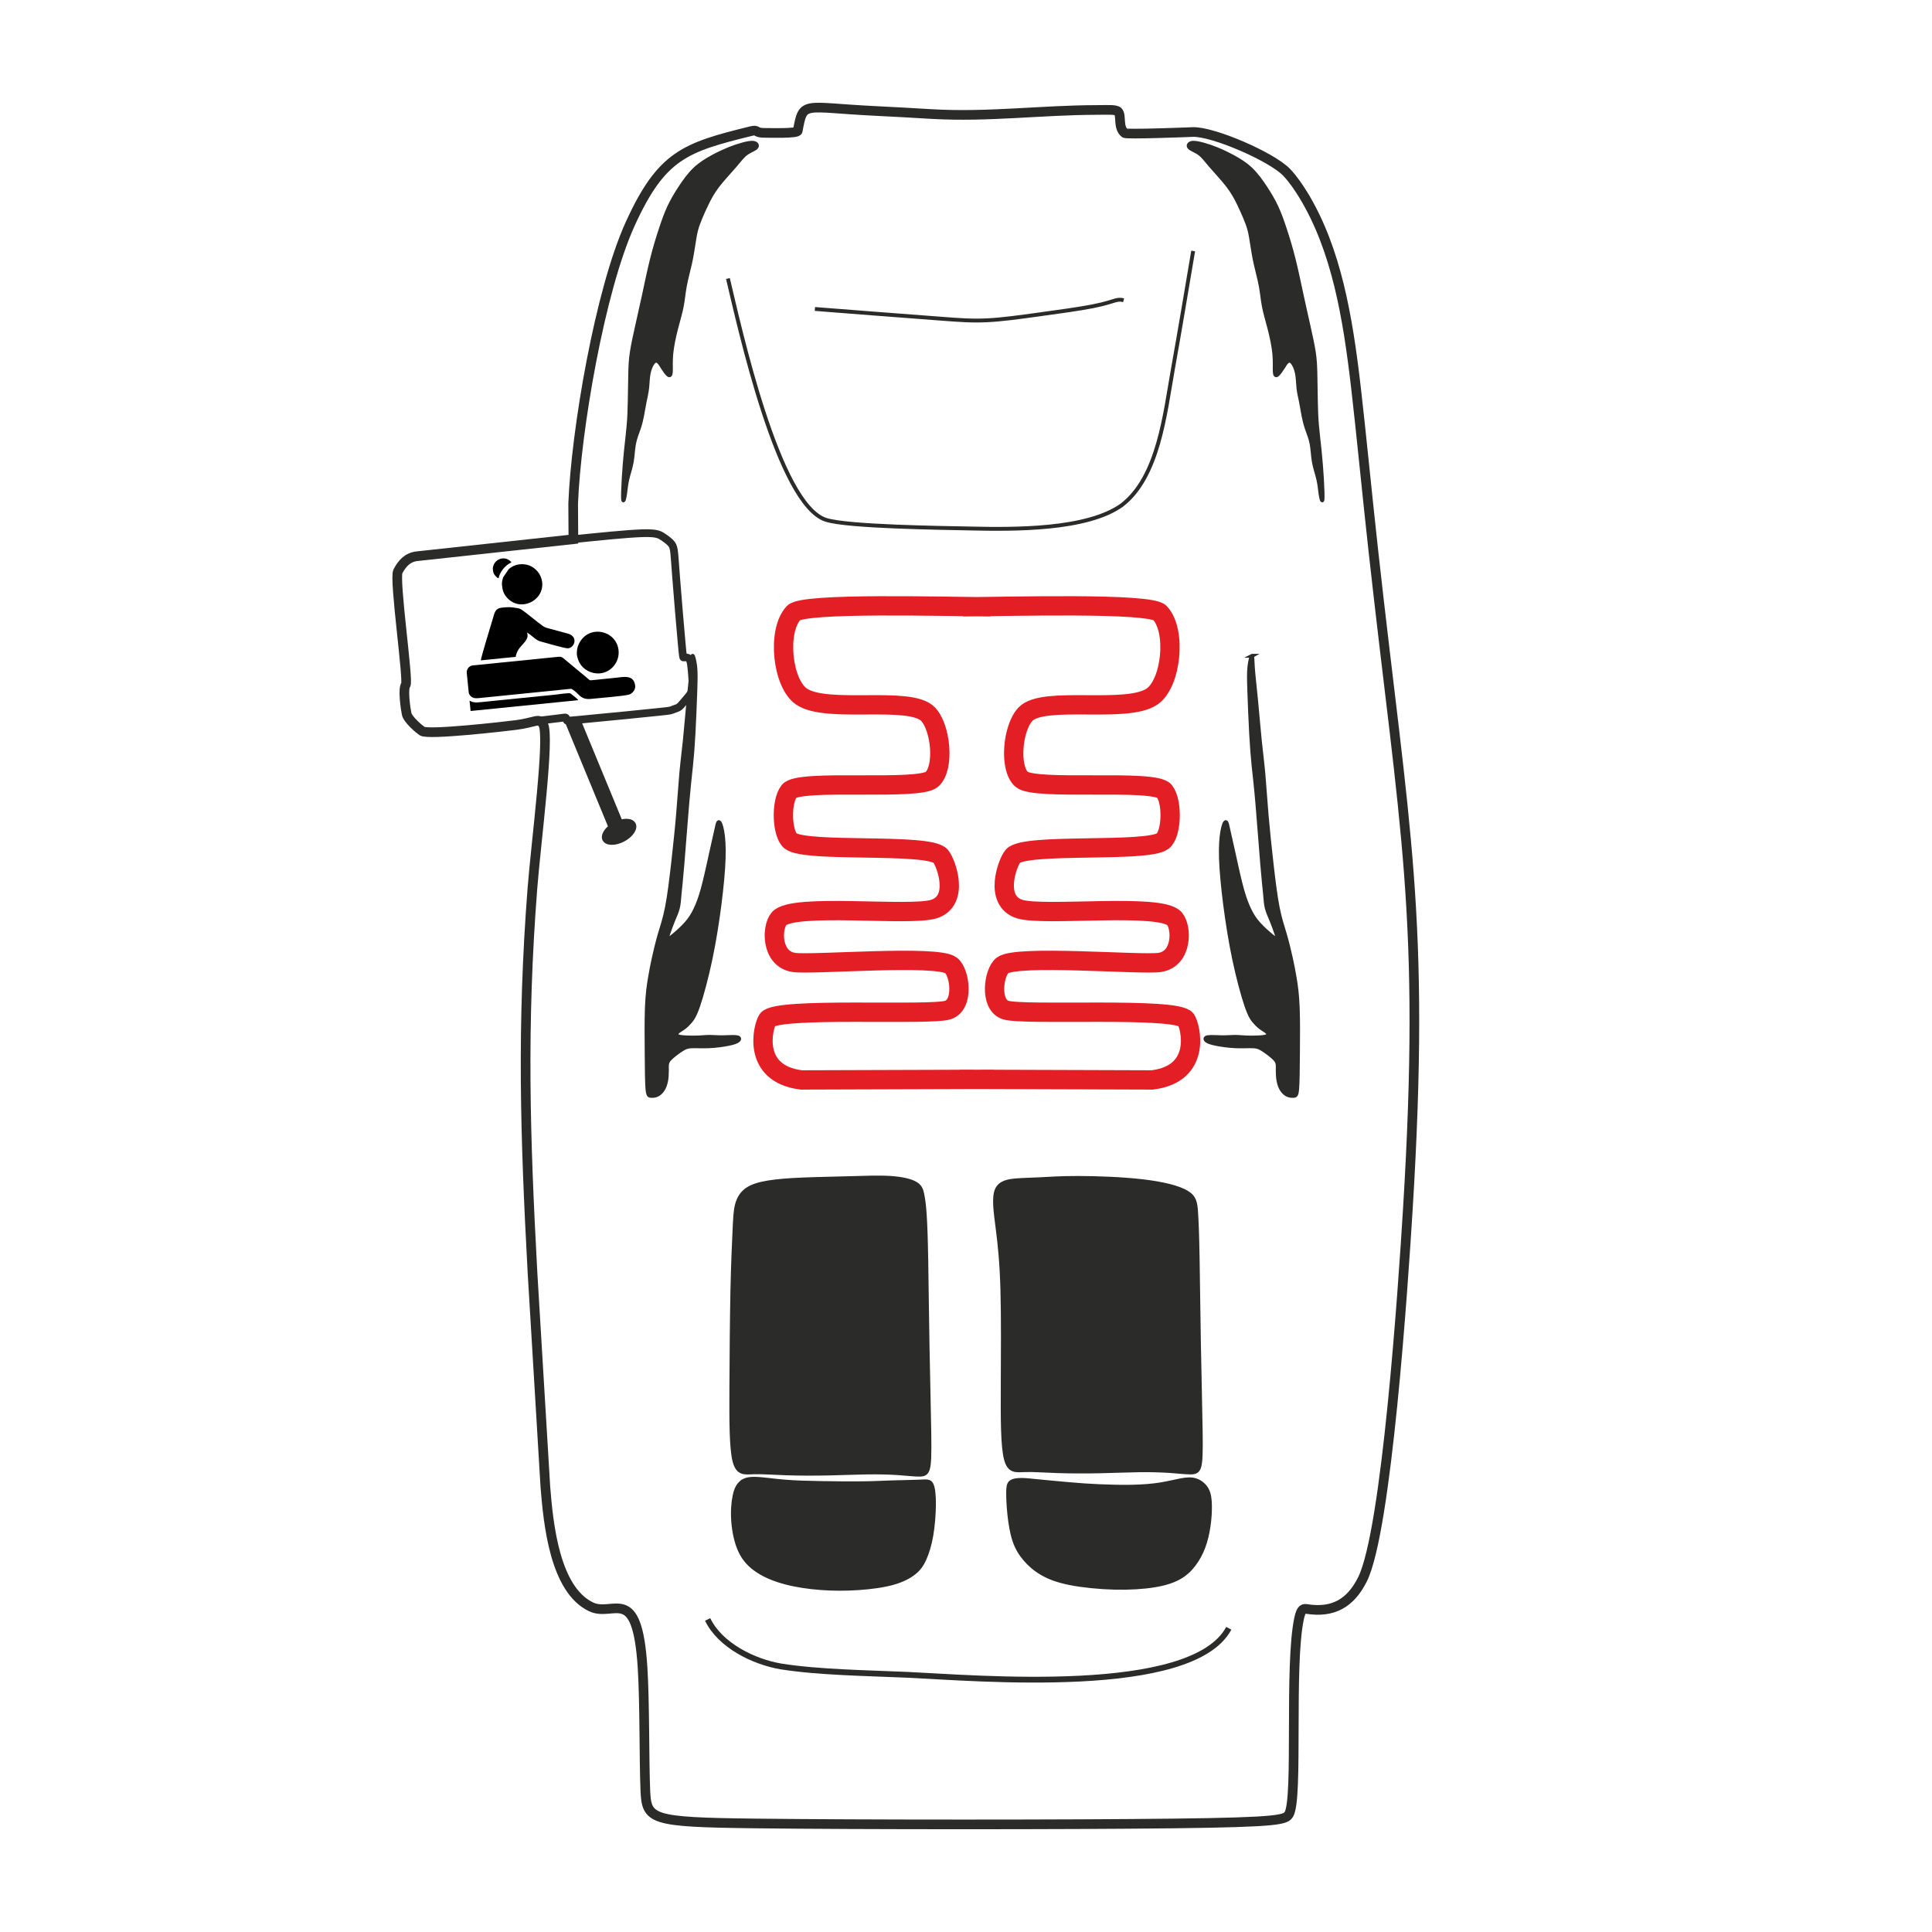<?xml version="1.0" encoding="UTF-8"?>
<!DOCTYPE svg PUBLIC "-//W3C//DTD SVG 1.1//EN" "http://www.w3.org/Graphics/SVG/1.1/DTD/svg11.dtd">
<!-- Creator: CorelDRAW -->
<svg xmlns="http://www.w3.org/2000/svg" xml:space="preserve" width="1000px" height="1000px" version="1.1" style="shape-rendering:geometricPrecision; text-rendering:geometricPrecision; image-rendering:optimizeQuality; fill-rule:evenodd; clip-rule:evenodd"
viewBox="0 0 1000 1000"
 xmlns:xlink="http://www.w3.org/1999/xlink"
 xmlns:xodm="http://www.corel.com/coreldraw/odm/2003">
 <defs>
  <style type="text/css">
   <![CDATA[
    .str0 {stroke:#E31F25;stroke-width:10;stroke-miterlimit:22.926}
    .str4 {stroke:#2B2B2A;stroke-width:4;stroke-miterlimit:22.926}
    .str5 {stroke:#2B2B2A;stroke-width:8;stroke-miterlimit:22.926}
    .str1 {stroke:#2B2B2A;stroke-width:5;stroke-miterlimit:22.926}
    .str2 {stroke:#2B2B2A;stroke-width:2;stroke-miterlimit:22.926}
    .str3 {stroke:#2B2B2A;stroke-width:3;stroke-miterlimit:22.926}
    .fil0 {fill:none}
    .fil1 {fill:#2B2B2A}
    .fil2 {fill:black}
   ]]>
  </style>
 </defs>
 <g id="Layer_x0020_1">
  <g id="_105553124845216">
   <path class="fil0 str0" d="M498.52 314.09c24.44,-0.13 96.78,-2.23 101.83,3.13 8.79,9.34 5.89,36.54 -4.06,43.32 -13.25,9.02 -56.04,-0.61 -65.45,9.06 -6.67,6.85 -8.72,27.71 -2.1,33.74 6.79,6.19 68.8,-0.37 73.94,6.17 4.41,5.59 3.75,22.14 -0.75,25.76 -7.81,6.29 -71.55,0.8 -77.62,7.84 -2.83,3.28 -10.13,23.05 3.4,27.4 12.47,4.01 73.09,-3.29 80.2,5 3.99,4.65 4.13,20.89 -7.66,22.64 -9.66,1.43 -74.15,-4.12 -81.4,1.54 -4.54,3.55 -6.85,20.39 1.68,23.1 9.6,3.06 88.86,-1.74 93.36,5 2.29,3.44 8.56,27.93 -17.46,31.18l-99.8 -0.33m16 -244.55c-24.44,-0.13 -96.78,-2.23 -101.83,3.13 -8.79,9.34 -5.89,36.54 4.06,43.32 13.25,9.02 56.04,-0.61 65.45,9.06 6.67,6.85 8.72,27.71 2.1,33.74 -6.79,6.19 -68.79,-0.37 -73.94,6.17 -4.41,5.59 -3.75,22.14 0.75,25.76 7.81,6.29 71.55,0.8 77.62,7.84 2.83,3.28 10.14,23.05 -3.4,27.4 -12.47,4.01 -73.09,-3.29 -80.2,5 -3.99,4.65 -4.13,20.89 7.66,22.64 9.66,1.43 74.15,-4.12 81.4,1.54 4.55,3.55 6.85,20.39 -1.68,23.1 -9.59,3.06 -88.86,-1.74 -93.35,5 -2.29,3.44 -8.57,27.93 17.46,31.18l99.79 -0.33"/>
   <path class="fil0 str1" d="M674.94 101.46c16.66,27.69 22.59,61.97 26.88,98.93 2.64,22.72 5.69,54.55 9.02,84.67 15.94,144.11 27.21,188.54 17.82,341.34 -2.41,39.14 -10.89,165.96 -23.46,191.1 -6.28,12.55 -15.39,17.33 -28.51,15.36 -1.85,-0.28 -3.14,-0.55 -4.3,4.9 -5.19,24.5 -0.35,92.85 -5.23,101.25 -1.66,2.86 -4.53,4.16 -59.59,4.81 -55.07,0.65 -162.32,0.65 -216.78,0 -54.46,-0.65 -56.13,-1.95 -56.78,-17.4 -0.64,-15.45 -0.27,-45.07 -1.43,-63.34 -2.78,-43.96 -14.97,-25.81 -26.65,-31.38 -18.79,-8.96 -22.1,-42.78 -23.65,-62.04l-6.66 -110.87c-3.87,-71.4 -5.55,-127.79 -0.05,-198.92 1.86,-23.96 9.14,-78.97 5.56,-84.95 -2.21,-3.68 -3.74,-0.96 -14.25,0.37 -5.66,0.72 -45.25,5.28 -48.4,3.13 -1.67,-1.13 -7.37,-5.99 -7.99,-8.85 -0.6,-2.79 -2.06,-13.08 -0.47,-15.11 1.54,-1.98 -6.12,-54.87 -4.06,-58.73 2.18,-4.08 4.94,-7.24 9.81,-7.82l81.01 -8.81 -0.11 -18.43c1.47,-37.72 13.79,-110.18 29.49,-144.72 16.26,-35.74 28.51,-39.68 62.58,-48.08 4.03,-0.99 1.6,1.03 7.44,0.91 1.85,-0.04 16.44,0.47 16.72,-1.05 2.94,-15.84 2.29,-12.15 40.21,-10.3 9.8,0.48 19.61,1.03 29.41,1.62 29.33,1.64 56.42,-2.08 85.19,-2.13 5.92,-0.01 9.75,-0.34 10.97,0.83 1.97,1.9 -0.2,8.27 3.5,11.14 0.99,0.77 31.69,-0.4 35.13,-0.55 10.39,-0.45 41.18,12.89 48.75,20.96 3.47,3.69 6.23,7.86 8.88,12.16z"/>
   <path class="fil1 str2" d="M473.86 612.6c-2.55,-1.49 -7.1,-2.55 -13.09,-2.93 -5.99,-0.38 -13.42,-0.07 -21.54,0.15 -8.12,0.23 -16.92,0.38 -24.13,0.69 -7.2,0.3 -12.82,0.76 -17.44,1.51 -4.63,0.76 -8.27,1.82 -10.93,3.64 -2.65,1.82 -4.32,4.41 -5.23,7.74 -0.91,3.34 -1.06,7.44 -1.36,14.19 -0.31,6.75 -0.76,16.15 -1.07,30.64 -0.3,14.49 -0.45,34.06 -0.53,50.83 -0.07,16.76 -0.07,30.72 1.67,37.32 1.75,6.6 5.23,5.84 9.79,5.69 4.55,-0.15 10.16,0.3 16.99,0.53 6.83,0.23 14.87,0.23 22.22,0.08 7.36,-0.16 14.04,-0.46 20.03,-0.54 5.99,-0.07 11.3,0.08 15.78,0.38 4.47,0.31 8.12,0.76 10.62,0.76 2.5,0 3.87,-0.45 4.63,-2.96 0.75,-2.5 0.91,-7.05 0.76,-18.13 -0.16,-11.07 -0.61,-28.67 -0.92,-45.43 -0.3,-16.77 -0.45,-32.7 -0.66,-44.26 -0.2,-11.56 -0.46,-18.74 -0.8,-23.78 -0.33,-5.05 -0.75,-7.94 -1.23,-10.34 -0.47,-2.4 -1.01,-4.3 -3.56,-5.78z"/>
   <path class="fil1 str2" d="M591.59 611.42c-10.66,-1.26 -24.14,-1.73 -33.69,-1.73 -9.54,-0.01 -15.16,0.45 -19.71,0.68 -4.56,0.23 -8.06,0.25 -12.07,0.57 -4.01,0.32 -8.53,0.95 -10.22,5.03 -1.7,4.08 -0.57,11.61 0.48,19.86 1.05,8.25 2.03,17.22 2.44,31.49 0.41,14.27 0.26,33.84 0.18,50.61 -0.07,16.76 -0.07,30.72 1.67,37.32 1.74,6.6 5.23,5.84 9.79,5.69 4.55,-0.15 10.16,0.3 16.99,0.53 6.83,0.23 14.87,0.23 22.22,0.08 7.36,-0.16 14.04,-0.46 20.03,-0.54 5.99,-0.07 11.3,0.08 15.78,0.38 4.47,0.31 8.11,0.76 10.62,0.76 2.5,0 3.87,-0.45 4.63,-2.96 0.75,-2.5 0.91,-7.05 0.76,-18.13 -0.16,-11.07 -0.61,-28.67 -0.91,-45.44 -0.31,-16.76 -0.46,-32.69 -0.67,-44.25 -0.2,-11.56 -0.46,-18.74 -0.8,-23.78 -0.33,-5.04 -0.75,-7.94 -4.88,-10.41 -4.13,-2.47 -11.97,-4.51 -22.64,-5.76z"/>
   <path class="fil1 str2" d="M383.45 767.54c1.49,-1.38 3.46,-2.17 7.16,-2.13 3.7,0.04 9.14,0.91 15.16,1.42 6.03,0.51 12.64,0.67 19.85,0.79 7.2,0.11 15,0.19 20.95,0.11 5.94,-0.07 10.04,-0.31 15,-0.47 4.96,-0.16 10.79,-0.23 14.45,-0.39 3.66,-0.16 5.16,-0.4 6.1,1.42 0.95,1.81 1.34,5.67 1.3,10.59 -0.04,4.92 -0.51,10.9 -1.37,15.91 -0.87,5 -2.13,9.01 -3.51,12.08 -1.38,3.08 -2.87,5.2 -5.39,7.21 -2.52,2.01 -6.07,3.9 -11.03,5.28 -4.96,1.38 -11.34,2.24 -17.8,2.67 -6.46,0.44 -12.99,0.44 -19.41,-0.04 -6.42,-0.47 -12.72,-1.41 -18.27,-2.87 -5.55,-1.46 -10.36,-3.43 -14.3,-5.99 -3.93,-2.55 -7.01,-5.7 -9.13,-10.15 -2.13,-4.45 -3.31,-10.2 -3.7,-15.44 -0.4,-5.24 0,-9.96 0.71,-13.31 0.7,-3.35 1.73,-5.31 3.23,-6.69z"/>
   <path class="fil1 str2" d="M537.17 766.67c4.33,0.43 10.95,1.06 16.46,1.53 5.51,0.48 9.93,0.8 15.28,1.03 5.36,0.24 11.66,0.39 17.21,0.28 5.55,-0.12 10.35,-0.52 14.53,-1.19 4.17,-0.67 7.72,-1.61 10.71,-2.16 2.99,-0.55 5.43,-0.71 7.72,0.08 2.28,0.79 4.41,2.52 5.63,4.8 1.22,2.29 1.53,5.12 1.57,8.39 0.04,3.27 -0.19,6.97 -0.75,10.67 -0.55,3.7 -1.41,7.4 -2.67,10.75 -1.26,3.35 -2.92,6.34 -4.93,8.98 -2,2.64 -4.37,4.92 -7.59,6.73 -3.23,1.81 -7.33,3.15 -12.92,4.06 -5.59,0.9 -12.68,1.37 -20.56,1.18 -7.87,-0.2 -16.53,-1.06 -23.07,-2.36 -6.54,-1.3 -10.95,-3.04 -14.53,-5.12 -3.58,-2.09 -6.34,-4.53 -8.66,-7.25 -2.33,-2.72 -4.22,-5.71 -5.56,-9.69 -1.33,-3.97 -2.12,-8.93 -2.59,-13.38 -0.48,-4.45 -0.64,-8.39 -0.64,-11.23 0,-2.83 0.16,-4.56 1.34,-5.55 1.19,-0.98 3.39,-1.22 5.52,-1.22 2.12,0 4.17,0.24 8.5,0.67z"/>
   <path class="fil0 str3" d="M366.28 838.22c6.47,13.47 23.94,21.97 38.01,24.34 19.47,3.09 45.2,3.42 65.39,4.32 35.84,1.66 147.28,11.58 166.34,-24.09"/>
   <path class="fil1 str2" d="M623.08 74.88c-2.25,-0.63 -4.65,-1.2 -6.17,-0.92 -1.51,0.29 -2.15,1.43 -1.26,2.37 0.88,0.95 3.29,1.71 5.21,3.13 1.93,1.42 3.39,3.51 5.95,6.48 2.56,2.97 6.22,6.83 8.85,10.28 2.62,3.44 4.2,6.47 5.5,9.13 1.29,2.66 2.3,4.93 3.22,7.11 0.92,2.18 1.74,4.27 2.34,6.58 0.6,2.3 0.98,4.83 1.42,7.71 0.45,2.88 0.95,6.1 1.77,9.77 0.82,3.66 1.96,7.77 2.66,11.53 0.69,3.77 0.95,7.18 1.64,10.72 0.7,3.54 1.84,7.21 2.91,11.41 1.08,4.21 2.09,8.94 2.46,12.96 0.39,4.02 0.13,7.3 0.23,9.17 0.09,1.86 0.53,2.3 1.32,1.7 0.79,-0.6 1.93,-2.24 2.82,-3.63 0.88,-1.39 1.51,-2.53 2.27,-3.16 0.76,-0.63 1.65,-0.76 2.6,0.25 0.94,1.01 1.96,3.16 2.46,5.63 0.51,2.46 0.51,5.24 0.79,7.77 0.28,2.53 0.85,4.81 1.33,7.18 0.47,2.37 0.85,4.83 1.29,7.11 0.45,2.28 0.95,4.36 1.74,6.67 0.79,2.31 1.87,4.84 2.44,7.81 0.57,2.97 0.63,6.38 1.2,9.54 0.57,3.16 1.64,6.07 2.27,8.82 0.64,2.75 0.83,5.34 1.17,7.65 0.35,2.31 0.86,4.33 1.01,2.91 0.16,-1.42 -0.03,-6.29 -0.31,-11.06 -0.29,-4.78 -0.67,-9.45 -1.14,-14.07 -0.47,-4.61 -1.04,-9.17 -1.39,-13.21 -0.35,-4.05 -0.48,-7.59 -0.57,-12.14 -0.09,-4.55 -0.16,-10.12 -0.25,-14.41 -0.1,-4.3 -0.22,-7.34 -0.82,-11.29 -0.6,-3.95 -1.68,-8.82 -2.78,-13.75 -1.11,-4.93 -2.25,-9.92 -3.51,-15.8 -1.27,-5.88 -2.66,-12.65 -4.15,-18.59 -1.48,-5.94 -3.06,-11.06 -4.52,-15.49 -1.45,-4.42 -2.78,-8.15 -4.42,-11.66 -1.64,-3.51 -3.6,-6.8 -5.81,-10.15 -2.22,-3.35 -4.68,-6.76 -7.53,-9.45 -2.84,-2.69 -6.07,-4.64 -9.1,-6.29 -3.04,-1.64 -5.88,-2.97 -8.35,-3.98 -2.46,-1.01 -4.55,-1.71 -6.79,-2.34z"/>
   <path class="fil1 str2" d="M383.97 74.88c2.24,-0.63 4.64,-1.2 6.16,-0.92 1.52,0.29 2.15,1.43 1.26,2.37 -0.88,0.95 -3.28,1.71 -5.21,3.13 -1.93,1.42 -3.38,3.51 -5.95,6.48 -2.55,2.97 -6.22,6.83 -8.85,10.28 -2.62,3.44 -4.2,6.47 -5.49,9.13 -1.3,2.66 -2.31,4.93 -3.23,7.11 -0.92,2.18 -1.74,4.27 -2.34,6.58 -0.6,2.3 -0.98,4.83 -1.42,7.71 -0.44,2.88 -0.95,6.1 -1.77,9.77 -0.82,3.66 -1.96,7.77 -2.65,11.53 -0.7,3.77 -0.95,7.18 -1.65,10.72 -0.69,3.54 -1.83,7.21 -2.91,11.41 -1.07,4.21 -2.08,8.94 -2.46,12.96 -0.38,4.02 -0.13,7.3 -0.22,9.17 -0.1,1.86 -0.54,2.3 -1.33,1.7 -0.79,-0.6 -1.93,-2.24 -2.81,-3.63 -0.89,-1.39 -1.52,-2.53 -2.28,-3.16 -0.76,-0.63 -1.64,-0.76 -2.59,0.25 -0.95,1.01 -1.96,3.16 -2.47,5.63 -0.5,2.46 -0.5,5.24 -0.79,7.77 -0.28,2.53 -0.85,4.81 -1.32,7.18 -0.48,2.37 -0.86,4.83 -1.3,7.11 -0.44,2.28 -0.95,4.36 -1.74,6.67 -0.79,2.31 -1.87,4.84 -2.43,7.81 -0.57,2.97 -0.64,6.38 -1.21,9.54 -0.57,3.16 -1.64,6.07 -2.27,8.82 -0.63,2.75 -0.82,5.34 -1.17,7.65 -0.35,2.31 -0.85,4.33 -1.01,2.91 -0.16,-1.42 0.03,-6.29 0.31,-11.06 0.29,-4.78 0.67,-9.45 1.14,-14.07 0.48,-4.61 1.04,-9.17 1.39,-13.21 0.35,-4.05 0.48,-7.59 0.57,-12.14 0.1,-4.55 0.16,-10.12 0.26,-14.41 0.09,-4.3 0.22,-7.34 0.82,-11.29 0.6,-3.95 1.67,-8.82 2.78,-13.75 1.1,-4.93 2.24,-9.92 3.51,-15.8 1.26,-5.88 2.65,-12.65 4.14,-18.59 1.48,-5.94 3.06,-11.06 4.52,-15.49 1.45,-4.42 2.78,-8.15 4.42,-11.66 1.65,-3.51 3.61,-6.8 5.82,-10.15 2.21,-3.35 4.68,-6.76 7.52,-9.45 2.85,-2.69 6.07,-4.64 9.11,-6.29 3.03,-1.64 5.88,-2.97 8.34,-3.98 2.46,-1.01 4.55,-1.71 6.8,-2.34z"/>
   <path class="fil0 str4" d="M296.78 279.1c13.66,-1.4 27.32,-2.79 34.96,-3.08 7.64,-0.29 9.27,0.52 10.9,1.54 1.62,1.01 3.25,2.23 4.31,3.29 1.05,1.06 1.54,1.95 1.87,4.07 0.32,2.11 0.48,5.44 1.22,14.84 0.73,9.39 2.03,24.84 2.74,32.62 0.7,7.78 0.81,7.89 1,7.91 0.19,0.03 0.46,-0.02 0.86,-0.03 0.39,-0.01 0.9,0.01 1.32,0.19 0.42,0.18 0.76,0.51 1.02,0.99 0.27,0.48 0.48,1.11 0.67,2.4 0.19,1.3 0.37,3.26 0.54,5.43 0.18,2.17 0.34,4.55 0.29,6.15 -0.06,1.59 -0.34,2.4 -0.75,3.13 -0.4,0.73 -0.93,1.38 -1.89,2.55 -0.97,1.17 -2.38,2.86 -3.31,3.84 -0.92,0.98 -1.37,1.25 -1.92,1.48 -0.54,0.23 -1.18,0.42 -1.76,0.65 -0.59,0.22 -1.11,0.48 -1.9,0.67 -0.8,0.18 -1.86,0.3 -5.2,0.65 -3.33,0.35 -8.94,0.94 -17.28,1.76 -8.34,0.83 -19.41,1.88 -25.07,2.42 -5.65,0.54 -5.89,0.56 -6.04,0.29 -0.16,-0.26 -0.23,-0.81 -0.33,-1.13 -0.09,-0.31 -0.2,-0.39 -0.81,-0.35 -0.61,0.05 -1.72,0.22 -3.67,0.47 -1.96,0.26 -4.76,0.59 -6.85,0.83 -2.08,0.23 -3.46,0.35 -4.83,0.48"/>
   <path class="fil0 str5" d="M296.36 372.86c7.9,19.13 15.8,38.27 23.7,57.4"/>
   <ellipse class="fil1 str2" transform="matrix(-8.16266E-001 0.428 -4.27803E-001 -8.16266E-001 320.443 430.549)" rx="9.42" ry="5.14"/>
   <path class="fil1 str2" d="M647.99 339.43c-0.29,0.16 -0.98,2.77 -1.3,5.67 -0.32,2.9 -0.27,6.09 -0.07,12.28 0.21,6.19 0.57,15.37 0.96,22.42 0.39,7.06 0.8,11.99 1.3,16.85 0.51,4.86 1.1,9.66 1.9,18.9 0.8,9.25 1.8,22.95 2.53,31.69 0.73,8.75 1.19,12.54 1.47,15.51 0.27,2.96 0.36,5.11 0.91,7.26 0.55,2.14 1.55,4.29 2.49,6.57 0.93,2.29 1.8,4.71 2.42,6.53 0.61,1.83 0.98,3.06 0.34,3.04 -0.64,-0.02 -2.28,-1.3 -4.36,-3.11 -2.08,-1.8 -4.59,-4.13 -6.53,-6.64 -1.94,-2.51 -3.31,-5.21 -4.52,-8.15 -1.21,-2.95 -2.26,-6.14 -3.54,-11.26 -1.28,-5.11 -2.79,-12.14 -3.88,-17.1 -1.1,-4.95 -1.78,-7.83 -2.29,-10.18 -0.5,-2.35 -0.82,-4.18 -1.34,-4.2 -0.53,-0.02 -1.26,1.76 -1.81,4.86 -0.55,3.11 -0.91,7.54 -0.71,13.91 0.21,6.37 0.99,14.68 2.15,23.79 1.17,9.11 2.72,19.01 4.73,28.54 2.01,9.52 4.47,18.65 6.32,24.01 1.85,5.37 3.08,6.97 4.25,8.29 1.16,1.33 2.26,2.38 3.45,3.22 1.18,0.85 2.46,1.48 3.1,2.19 0.64,0.71 0.64,1.49 -0.2,1.94 -0.85,0.46 -2.54,0.6 -4.46,0.69 -1.91,0.09 -4.06,0.13 -6.14,0.04 -2.08,-0.09 -4.08,-0.32 -6.03,-0.32 -1.94,0 -3.81,0.23 -6.39,0.21 -2.58,-0.02 -5.87,-0.3 -7.49,-0.05 -1.62,0.25 -1.57,1.03 -0.82,1.69 0.76,0.67 2.22,1.21 4.89,1.76 2.67,0.55 6.55,1.1 10.13,1.26 3.59,0.16 6.88,-0.07 9.07,0.02 2.19,0.09 3.29,0.5 5,1.58 1.71,1.07 4.04,2.8 5.48,4.11 1.44,1.3 1.98,2.16 2.21,3.21 0.23,1.05 0.14,2.29 0.14,3.86 0,1.58 0.09,3.5 0.43,5.25 0.35,1.76 0.94,3.36 1.78,4.61 0.85,1.26 1.95,2.17 3.06,2.63 1.12,0.46 2.26,0.46 3.11,0.39 0.84,-0.07 1.39,-0.21 1.69,-3.61 0.29,-3.4 0.34,-10.07 0.41,-18.03 0.07,-7.97 0.16,-17.24 -0.12,-24.09 -0.27,-6.85 -0.91,-11.28 -1.54,-15.09 -0.63,-3.81 -1.26,-6.99 -2.08,-10.71 -0.83,-3.72 -1.84,-7.98 -3.04,-12.05 -1.19,-4.07 -2.56,-7.95 -3.75,-14.03 -1.18,-6.07 -2.19,-14.33 -3.15,-22.76 -0.96,-8.42 -1.87,-17.01 -2.55,-25.02 -0.69,-8.01 -1.15,-15.46 -1.69,-21.53 -0.55,-6.07 -1.19,-10.78 -1.83,-17.03 -0.64,-6.26 -1.28,-14.07 -1.94,-20.89 -0.66,-6.83 -1.35,-12.68 -1.64,-16.74 -0.3,-4.06 -0.21,-6.35 -0.51,-6.19z"/>
   <path class="fil1 str2" d="M358.55 339.43c0.29,0.16 0.98,2.77 1.3,5.67 0.32,2.9 0.27,6.09 0.06,12.28 -0.2,6.19 -0.57,15.37 -0.95,22.42 -0.39,7.06 -0.8,11.99 -1.31,16.85 -0.5,4.86 -1.09,9.66 -1.89,18.9 -0.8,9.25 -1.81,22.95 -2.54,31.69 -0.73,8.75 -1.18,12.54 -1.46,15.51 -0.27,2.96 -0.36,5.11 -0.91,7.26 -0.55,2.14 -1.55,4.29 -2.49,6.57 -0.93,2.29 -1.8,4.71 -2.42,6.53 -0.61,1.83 -0.98,3.06 -0.34,3.04 0.64,-0.02 2.28,-1.3 4.36,-3.11 2.08,-1.8 4.59,-4.13 6.53,-6.64 1.94,-2.51 3.31,-5.21 4.52,-8.15 1.21,-2.95 2.26,-6.14 3.54,-11.26 1.28,-5.11 2.78,-12.14 3.88,-17.1 1.1,-4.95 1.78,-7.83 2.28,-10.18 0.51,-2.35 0.83,-4.18 1.35,-4.2 0.53,-0.02 1.26,1.76 1.81,4.86 0.54,3.11 0.91,7.54 0.7,13.91 -0.2,6.37 -0.98,14.68 -2.14,23.79 -1.17,9.11 -2.72,19.01 -4.73,28.54 -2.01,9.52 -4.47,18.65 -6.32,24.01 -1.85,5.37 -3.09,6.97 -4.25,8.29 -1.17,1.33 -2.26,2.38 -3.45,3.22 -1.19,0.85 -2.46,1.48 -3.1,2.19 -0.64,0.71 -0.64,1.49 0.2,1.94 0.85,0.46 2.54,0.6 4.45,0.69 1.92,0.09 4.07,0.13 6.15,0.04 2.07,-0.09 4.08,-0.32 6.02,-0.32 1.94,0 3.82,0.23 6.4,0.21 2.58,-0.02 5.86,-0.3 7.49,-0.05 1.62,0.25 1.57,1.03 0.82,1.69 -0.76,0.67 -2.22,1.21 -4.89,1.76 -2.67,0.55 -6.55,1.1 -10.14,1.26 -3.58,0.16 -6.87,-0.07 -9.06,0.02 -2.19,0.09 -3.29,0.5 -5,1.58 -1.71,1.07 -4.04,2.8 -5.48,4.11 -1.44,1.3 -1.99,2.16 -2.21,3.21 -0.23,1.05 -0.14,2.29 -0.14,3.86 0,1.58 -0.09,3.5 -0.43,5.25 -0.35,1.76 -0.94,3.36 -1.79,4.61 -0.84,1.26 -1.94,2.17 -3.06,2.63 -1.12,0.46 -2.26,0.46 -3.1,0.39 -0.85,-0.07 -1.39,-0.21 -1.69,-3.61 -0.3,-3.4 -0.34,-10.07 -0.41,-18.03 -0.07,-7.97 -0.16,-17.24 0.11,-24.09 0.28,-6.85 0.91,-11.28 1.55,-15.09 0.63,-3.81 1.26,-6.99 2.08,-10.71 0.82,-3.72 1.84,-7.98 3.03,-12.05 1.2,-4.07 2.57,-7.95 3.75,-14.03 1.19,-6.07 2.2,-14.33 3.16,-22.76 0.95,-8.42 1.87,-17.01 2.55,-25.02 0.69,-8.01 1.14,-15.46 1.69,-21.53 0.55,-6.07 1.19,-10.78 1.83,-17.03 0.64,-6.26 1.28,-14.07 1.94,-20.89 0.66,-6.83 1.35,-12.68 1.64,-16.74 0.3,-4.06 0.21,-6.35 0.51,-6.19z"/>
   <path class="fil0 str2" d="M376.78 144.16c5.96,25 26.05,117.17 50.79,124.92 11.41,3.58 59.55,4.14 75.29,4.48 21.72,0.47 59.69,0.87 77.77,-12.09 19.05,-14.58 22.35,-47.43 26.36,-69.85 3.68,-20.54 7.1,-41.13 10.59,-61.71"/>
   <path class="fil0 str2" d="M421.79 159.92c9.5,0.75 19.01,1.5 30.38,2.37 11.38,0.88 24.63,1.88 34.51,2.63 9.88,0.75 16.38,1.25 24.13,0.87 7.75,-0.37 16.75,-1.62 26.76,-3 10,-1.37 21,-2.87 28,-4.25 7,-1.37 10.01,-2.62 12,-3.12 2.01,-0.5 3.01,-0.25 4.01,0"/>
   <g>
    <path class="fil2" d="M241.57 348.11l1.03 10.2c0.13,1.25 1.01,2.16 1.85,2.62 1.12,0.61 2.18,0.53 3.86,0.36l47.17 -4.76c0.88,0 3.31,2.29 3.91,2.92 1.81,1.91 3.64,2.58 6.41,2.3 3.24,-0.33 17.89,-1.53 19.95,-2.28 1.64,-0.6 3.23,-2.51 3.03,-4.43 -0.61,-6.1 -6.21,-4.61 -10.05,-4.23l-12.22 1.25c-1.57,0.17 -1.12,0.06 -3.34,-1.75l-11.52 -9.57c-0.74,-0.61 -1.27,-0.92 -2.57,-0.79l-44.5 4.48c-0.95,0.09 -1.75,0.72 -2.2,1.27 -0.4,0.49 -0.89,1.54 -0.81,2.41z"/>
    <path class="fil2" d="M248.88 341.8l18.07 -1.82c0.53,-4.15 3.84,-6.34 5.1,-8.26 1.03,-1.57 1.31,-2.6 0.72,-4.33 2.03,1.08 4.59,3.98 6.74,4.54 2.21,0.58 12.93,3.79 14.53,3.63 3.45,-0.35 5.34,-6.08 -0.08,-7.6l-10.06 -2.72c-2.86,-0.71 -2.91,-1.39 -5.35,-3.04l-6.53 -5.16c-1.87,-1.26 -2.14,-1.93 -4.27,-2.29 -3.63,-0.6 -4.49,-0.59 -7.93,-0.24 -3.58,0.36 -3.79,2.63 -4.61,5.29 -0.82,2.69 -6.35,20.8 -6.33,22z"/>
    <path class="fil2" d="M298.59 338.82c0.15,1.48 0.82,3.24 1.4,4.3 1.85,3.41 5.98,5.76 10.42,5.42 5.81,-0.45 10.37,-5.83 9.76,-11.89 -1.1,-10.92 -16.66,-13.84 -21.01,-2.28 -0.42,1.09 -0.68,3.26 -0.57,4.45z"/>
    <path class="fil2" d="M259.81 302.68c0.28,2.79 0.77,4.62 2.65,6.71 6.77,7.54 19.15,1.7 18.18,-7.96 -0.42,-4.13 -3.32,-7.47 -6.68,-8.74 -2.93,-1.11 -6.69,-0.83 -9.31,0.89 -0.36,0.24 -1,0.71 -1.36,1.04l-2.83 4.14c-0.33,0.92 -0.77,2.7 -0.65,3.92z"/>
    <path class="fil2" d="M243.58 368.01l55.7 -5.6c-0.25,-0.68 -4.04,-3.51 -4.04,-3.51 -0.91,-0.38 -6.14,0.48 -7.57,0.62l-38.14 3.84c-3.2,0.32 -4.38,0.43 -6.49,-0.7l0.54 5.35z"/>
    <path class="fil2" d="M255.1 294.53c0.14,1.4 0.24,2.33 1.21,3.41 0.47,0.53 1.05,1.24 1.81,1.36 -0.01,-0.72 0.59,-2.11 0.89,-2.65 0.5,-0.91 0.79,-1.39 1.45,-2.19 0.66,-0.81 1.07,-1.18 1.86,-1.86 0.73,-0.63 1.6,-1.03 2.4,-1.57 -2.31,-2.8 -6.5,-2.64 -8.63,0.32 -0.49,0.67 -1.1,2.09 -0.99,3.18z"/>
   </g>
  </g>
  <rect class="fil0" width="1000" height="1000"/>
 </g>
</svg>
